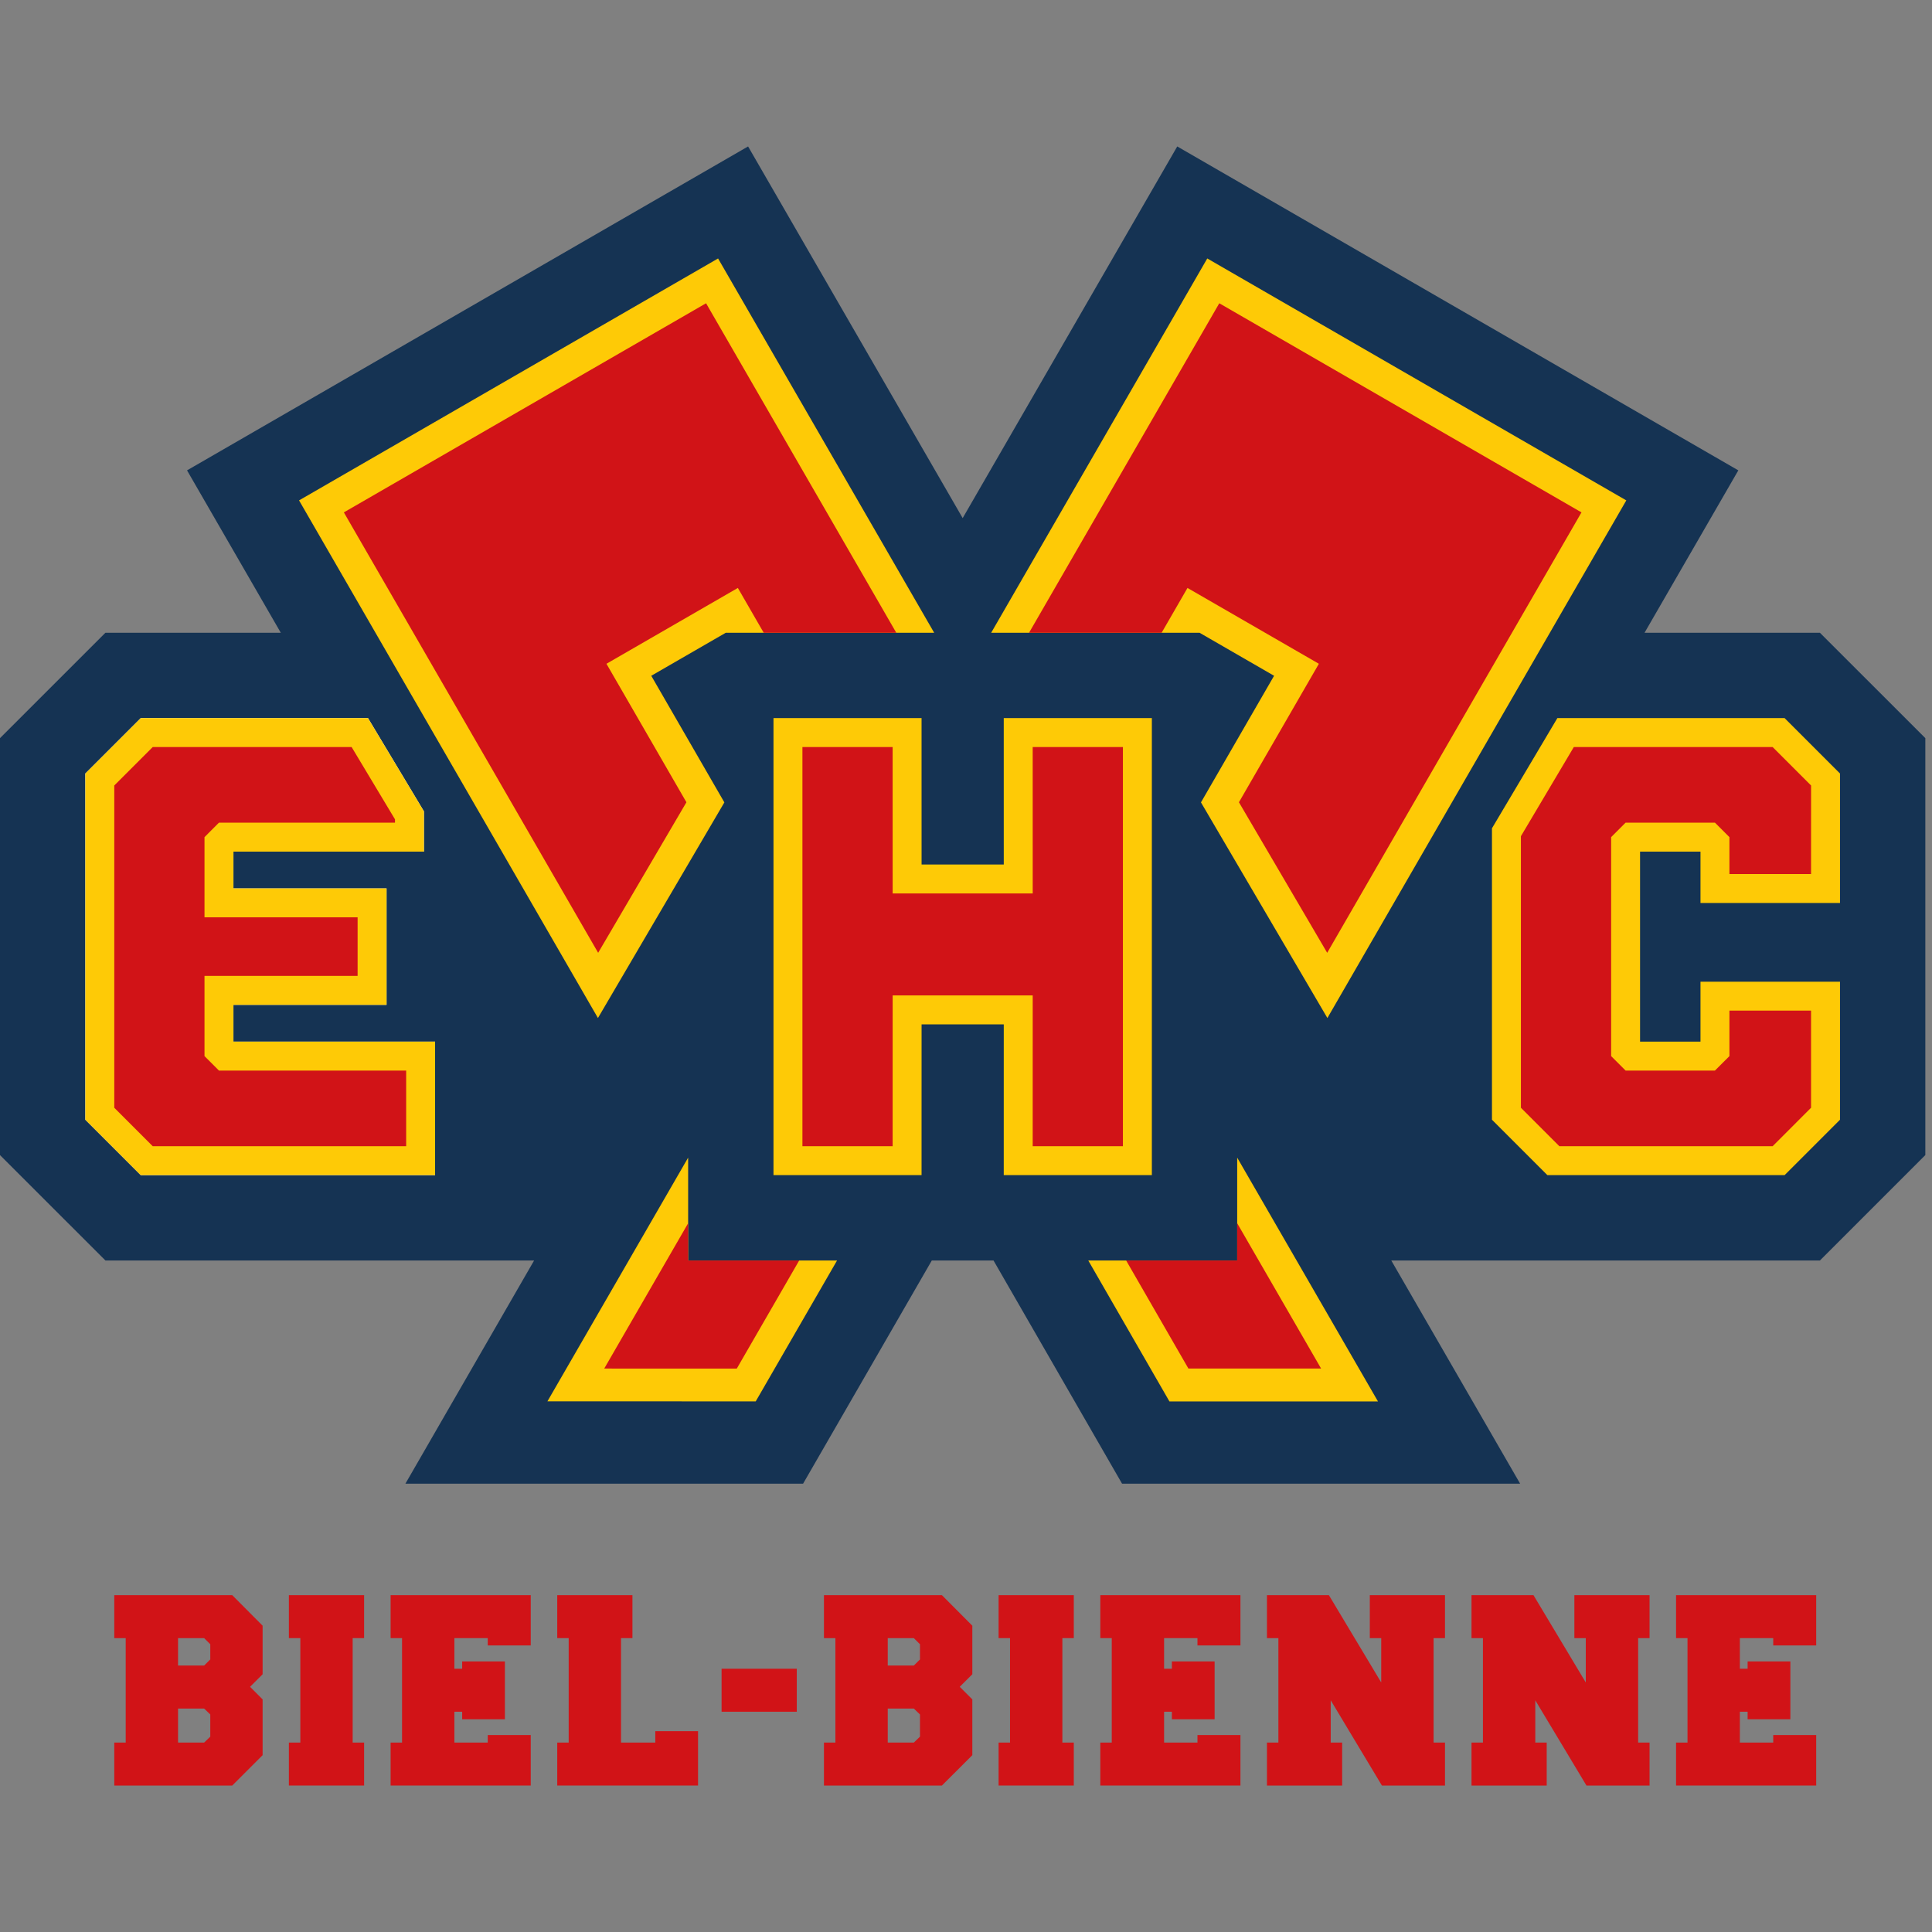 <?xml version="1.0" encoding="UTF-8"?>
<svg xmlns="http://www.w3.org/2000/svg" xmlns:xlink="http://www.w3.org/1999/xlink" id="Calque_1" data-name="Calque 1" viewBox="0 0 1000 1000">
  <rect x="0" y="0" width="1000" height="1000" fill="#808080" stroke="none"/>
  <defs>
    <style>
      .cls-1 {
        fill: none;
      }

      .cls-2 {
        fill: #feca06;
      }

      .cls-3 {
        fill: #fff;
      }

      .cls-4 {
        fill: #153353;
      }

      .cls-5 {
        fill: #d11317;
      }

      .cls-6 {
        fill: #1d1f1c;
      }

      .cls-7 {
        clip-path: url(#clippath);
      }
    </style>
    <clipPath id="clippath">
      <rect class="cls-1" y="75.8" width="996.55" height="848.4"></rect>
    </clipPath>
  </defs>
  <g class="cls-7">
    <polygon class="cls-4" points="941.99 327.52 851.21 327.52 899.75 243.46 609.34 75.8 498.28 268.17 387.21 75.8 96.81 243.46 145.34 327.52 54.56 327.52 0 382.06 0 597.88 54.56 652.42 276.46 652.42 209.83 767.96 415.67 767.96 482.3 652.43 514.24 652.43 580.78 767.96 786.82 767.95 720.12 652.42 942 652.42 996.55 597.86 996.55 382.06 941.99 327.52 941.99 327.52"></polygon>
  </g>
  <polygon class="cls-2" points="640.37 652.43 563.29 652.43 605.31 725.4 713.24 725.39 640.37 599.19 640.37 652.43 640.37 652.43"></polygon>
  <polygon class="cls-2" points="356.18 652.43 356.18 599.19 283.34 725.34 391.16 725.35 433.26 652.43 356.18 652.43 356.18 652.43"></polygon>
  <polygon class="cls-5" points="356.18 652.43 356.18 633.14 312.75 708.36 381.36 708.37 413.66 652.43 356.18 652.43 356.18 652.43"></polygon>
  <polygon class="cls-5" points="640.37 652.43 582.89 652.43 615.12 708.36 683.8 708.36 640.37 633.14 640.37 652.43 640.37 652.43"></polygon>
  <polygon class="cls-2" points="880.17 467.38 895.15 467.38 937.4 467.38 952.38 467.38 952.38 452.4 952.38 406.57 952.38 400.36 947.99 395.98 928.09 376.07 923.7 371.68 917.5 371.68 814.61 371.68 806.09 371.68 801.74 379.02 774.34 425.18 772.24 428.71 772.24 432.82 772.24 573.37 772.24 579.57 776.63 583.96 796.54 603.87 800.92 608.25 807.12 608.25 917.5 608.25 923.7 608.25 928.09 603.87 947.99 583.96 952.38 579.57 952.38 573.37 952.38 523.1 952.38 508.13 937.4 508.13 895.15 508.13 880.17 508.13 880.17 523.1 880.17 539.15 848.89 539.15 848.89 440.79 880.17 440.79 880.17 452.4 880.17 467.38 880.17 467.38"></polygon>
  <polygon class="cls-3" points="210.23 539.15 120.82 539.15 120.82 520.11 185.1 520.11 200.07 520.11 200.07 505.13 200.07 474.81 200.07 459.83 185.1 459.83 120.82 459.83 120.82 440.79 204.45 440.79 219.42 440.79 219.42 425.82 219.42 424.1 219.42 419.95 217.29 416.39 194.83 378.95 190.47 371.68 181.99 371.68 79.05 371.69 72.85 371.69 68.47 376.07 48.56 395.98 44.17 400.37 44.17 406.57 44.17 573.37 44.17 579.58 48.56 583.96 68.47 603.87 72.85 608.25 79.05 608.25 210.23 608.25 225.2 608.25 225.2 593.28 225.2 554.12 225.2 539.15 210.23 539.15 210.23 539.15"></polygon>
  <polygon class="cls-2" points="581.22 371.68 534.52 371.68 519.54 371.68 519.54 386.66 519.55 447.46 477.01 447.46 477 386.66 477 371.68 462.03 371.68 415.33 371.69 400.36 371.69 400.36 386.66 400.36 593.28 400.36 608.25 415.33 608.25 462.03 608.25 477 608.25 477 593.28 477.01 530.2 519.55 530.2 519.54 593.28 519.54 608.25 534.52 608.25 581.22 608.25 596.2 608.25 596.2 593.28 596.2 386.66 596.2 371.68 581.22 371.68 581.22 371.68"></polygon>
  <polygon class="cls-5" points="581.22 386.66 534.52 386.66 534.53 462.44 462.04 462.44 462.03 386.66 415.33 386.66 415.33 593.28 462.03 593.28 462.04 515.22 534.53 515.22 534.52 593.28 581.22 593.28 581.22 386.66 581.22 386.66"></polygon>
  <polygon class="cls-5" points="937.4 452.4 937.41 406.57 917.5 386.66 814.61 386.66 787.22 432.82 787.22 573.37 807.12 593.28 917.5 593.28 937.4 573.37 937.4 523.1 895.15 523.1 895.15 546.64 887.66 554.12 841.4 554.12 833.92 546.64 833.92 433.3 841.4 425.81 887.66 425.81 895.15 433.3 895.15 452.4 937.4 452.4 937.4 452.4"></polygon>
  <polygon class="cls-6" points="210.23 593.28 210.23 554.12 113.33 554.12 105.85 546.64 105.85 505.13 185.1 505.13 185.1 474.81 105.85 474.81 105.85 433.3 113.33 425.81 204.45 425.81 204.45 424.09 181.99 386.66 79.05 386.66 59.15 406.57 59.15 573.37 79.05 593.28 210.23 593.28 210.23 593.28"></polygon>
  <polygon class="cls-2" points="210.23 539.15 120.82 539.15 120.82 520.11 185.1 520.11 200.07 520.11 200.07 505.13 200.07 474.81 200.07 459.84 185.1 459.84 120.82 459.84 120.82 440.79 204.45 440.79 219.42 440.79 219.42 425.82 219.42 424.1 219.42 419.95 217.29 416.39 194.83 378.95 190.47 371.69 181.99 371.69 79.05 371.69 72.85 371.69 68.47 376.07 48.56 395.98 44.17 400.36 44.17 406.57 44.17 573.37 44.17 579.58 48.56 583.96 68.47 603.87 72.85 608.25 79.05 608.25 210.23 608.25 225.2 608.25 225.2 593.28 225.2 554.12 225.2 539.15 210.23 539.15 210.23 539.15"></polygon>
  <polygon class="cls-5" points="210.23 593.28 210.23 554.12 113.33 554.12 105.85 546.64 105.85 505.13 185.1 505.13 185.1 474.81 105.85 474.81 105.85 433.3 113.33 425.81 204.45 425.81 204.45 424.09 181.99 386.66 79.05 386.66 59.15 406.57 59.15 573.37 79.05 593.28 210.23 593.28 210.23 593.28"></polygon>
  <polygon class="cls-2" points="154.79 259 309.49 526.93 374.93 415.32 337.09 349.78 375.65 327.52 375.67 327.52 375.69 327.51 375.7 327.52 483.53 327.52 371.67 133.78 154.79 259 154.79 259"></polygon>
  <polygon class="cls-2" points="841.77 259 624.88 133.78 513.03 327.52 620.85 327.52 620.86 327.51 620.88 327.52 620.9 327.52 659.46 349.78 621.62 415.32 687.06 526.93 841.77 259 841.77 259"></polygon>
  <polygon class="cls-5" points="818.57 265.21 631.1 156.97 532.63 327.52 601.25 327.52 614.64 304.32 682.65 343.57 641.27 415.25 686.95 493.17 818.57 265.21 818.57 265.21"></polygon>
  <polygon class="cls-5" points="177.98 265.21 309.6 493.17 355.29 415.25 313.9 343.57 381.91 304.32 395.3 327.52 463.92 327.52 365.46 156.97 177.98 265.21 177.98 265.21"></polygon>
  <path class="cls-5" d="M108.84,887.41l-3.19-3.07h-13.49v17.62h13.49l3.19-3.07v-11.48h0ZM108.84,851.06l-3.19-3.17h-13.49v14.2h13.49l3.19-3.17v-7.86h0ZM135.93,879.6v28.87l-15.73,15.73h-61.05v-22.24h5.92v-54.07h-5.92v-22.24h61.05l15.73,15.81v25.14l-6.5,6.49,6.5,6.51h0Z"></path>
  <polygon class="cls-5" points="188.46 924.2 149.53 924.2 149.53 901.96 155.45 901.96 155.45 847.89 149.53 847.89 149.53 825.65 188.46 825.65 188.46 847.89 182.54 847.89 182.54 901.96 188.46 901.96 188.46 924.2 188.46 924.2"></polygon>
  <polygon class="cls-5" points="235.19 901.96 252.46 901.96 252.46 898.05 274.71 898.05 274.71 924.2 202.18 924.2 202.18 901.96 208.1 901.96 208.1 847.89 202.18 847.89 202.18 825.65 274.71 825.65 274.71 851.68 252.46 851.68 252.46 847.89 235.19 847.89 235.19 863.74 239.21 863.74 239.21 859.96 261.34 859.96 261.34 889.89 239.21 889.89 239.21 885.99 235.19 885.99 235.19 901.96 235.19 901.96"></polygon>
  <polygon class="cls-5" points="321.44 847.89 321.44 901.96 339.18 901.96 339.18 896.05 361.31 896.05 361.31 924.2 288.43 924.2 288.43 901.96 294.35 901.96 294.35 847.89 288.43 847.89 288.43 825.65 327.35 825.65 327.35 847.89 321.44 847.89 321.44 847.89"></polygon>
  <polygon class="cls-5" points="373.49 885.99 373.49 863.74 412.41 863.74 412.41 885.99 373.49 885.99 373.49 885.99"></polygon>
  <path class="cls-5" d="M476.18,887.41l-3.19-3.07h-13.49v17.62h13.49l3.19-3.07v-11.48h0ZM476.18,851.06l-3.19-3.17h-13.49v14.2h13.49l3.19-3.17v-7.86h0ZM503.27,879.6v28.87l-15.74,15.73h-61.05v-22.24h5.92v-54.07h-5.92v-22.24h61.05l15.74,15.81v25.14l-6.51,6.49,6.51,6.51h0Z"></path>
  <polygon class="cls-5" points="555.8 924.2 516.87 924.2 516.87 901.96 522.79 901.96 522.79 847.89 516.87 847.89 516.87 825.65 555.8 825.65 555.8 847.89 549.88 847.89 549.88 901.96 555.8 901.96 555.8 924.2 555.8 924.2"></polygon>
  <polygon class="cls-5" points="602.53 901.96 619.8 901.96 619.8 898.05 642.05 898.05 642.05 924.2 569.52 924.2 569.52 901.96 575.44 901.96 575.44 847.89 569.52 847.89 569.52 825.65 642.05 825.65 642.05 851.68 619.8 851.68 619.8 847.89 602.53 847.89 602.53 863.74 606.56 863.74 606.56 859.96 628.68 859.96 628.68 889.89 606.56 889.89 606.56 885.99 602.53 885.99 602.53 901.96 602.53 901.96"></polygon>
  <polygon class="cls-5" points="715.28 924.2 688.78 880.07 688.78 901.96 694.69 901.96 694.69 924.2 655.77 924.2 655.77 901.96 661.69 901.96 661.69 847.89 655.77 847.89 655.77 825.65 687.83 825.65 714.92 870.85 714.92 847.89 709.01 847.89 709.01 825.65 747.93 825.65 747.93 847.89 742.02 847.89 742.02 901.96 747.93 901.96 747.93 924.2 715.28 924.2 715.28 924.2"></polygon>
  <polygon class="cls-5" points="821.16 924.2 794.66 880.07 794.66 901.96 800.57 901.96 800.57 924.2 761.65 924.2 761.65 901.96 767.57 901.96 767.57 847.89 761.65 847.89 761.65 825.65 793.72 825.65 820.8 870.85 820.8 847.89 814.89 847.89 814.89 825.65 853.81 825.65 853.81 847.89 847.9 847.89 847.9 901.96 853.81 901.96 853.81 924.2 821.16 924.2 821.16 924.2"></polygon>
  <polygon class="cls-5" points="900.55 901.96 917.82 901.96 917.82 898.05 940.06 898.05 940.06 924.2 867.53 924.2 867.53 901.96 873.45 901.96 873.45 847.89 867.53 847.89 867.53 825.65 940.06 825.65 940.06 851.68 917.82 851.68 917.82 847.89 900.55 847.89 900.55 863.74 904.57 863.74 904.57 859.96 926.69 859.96 926.69 889.89 904.57 889.89 904.57 885.99 900.55 885.99 900.55 901.96 900.55 901.96"></polygon>
</svg>
